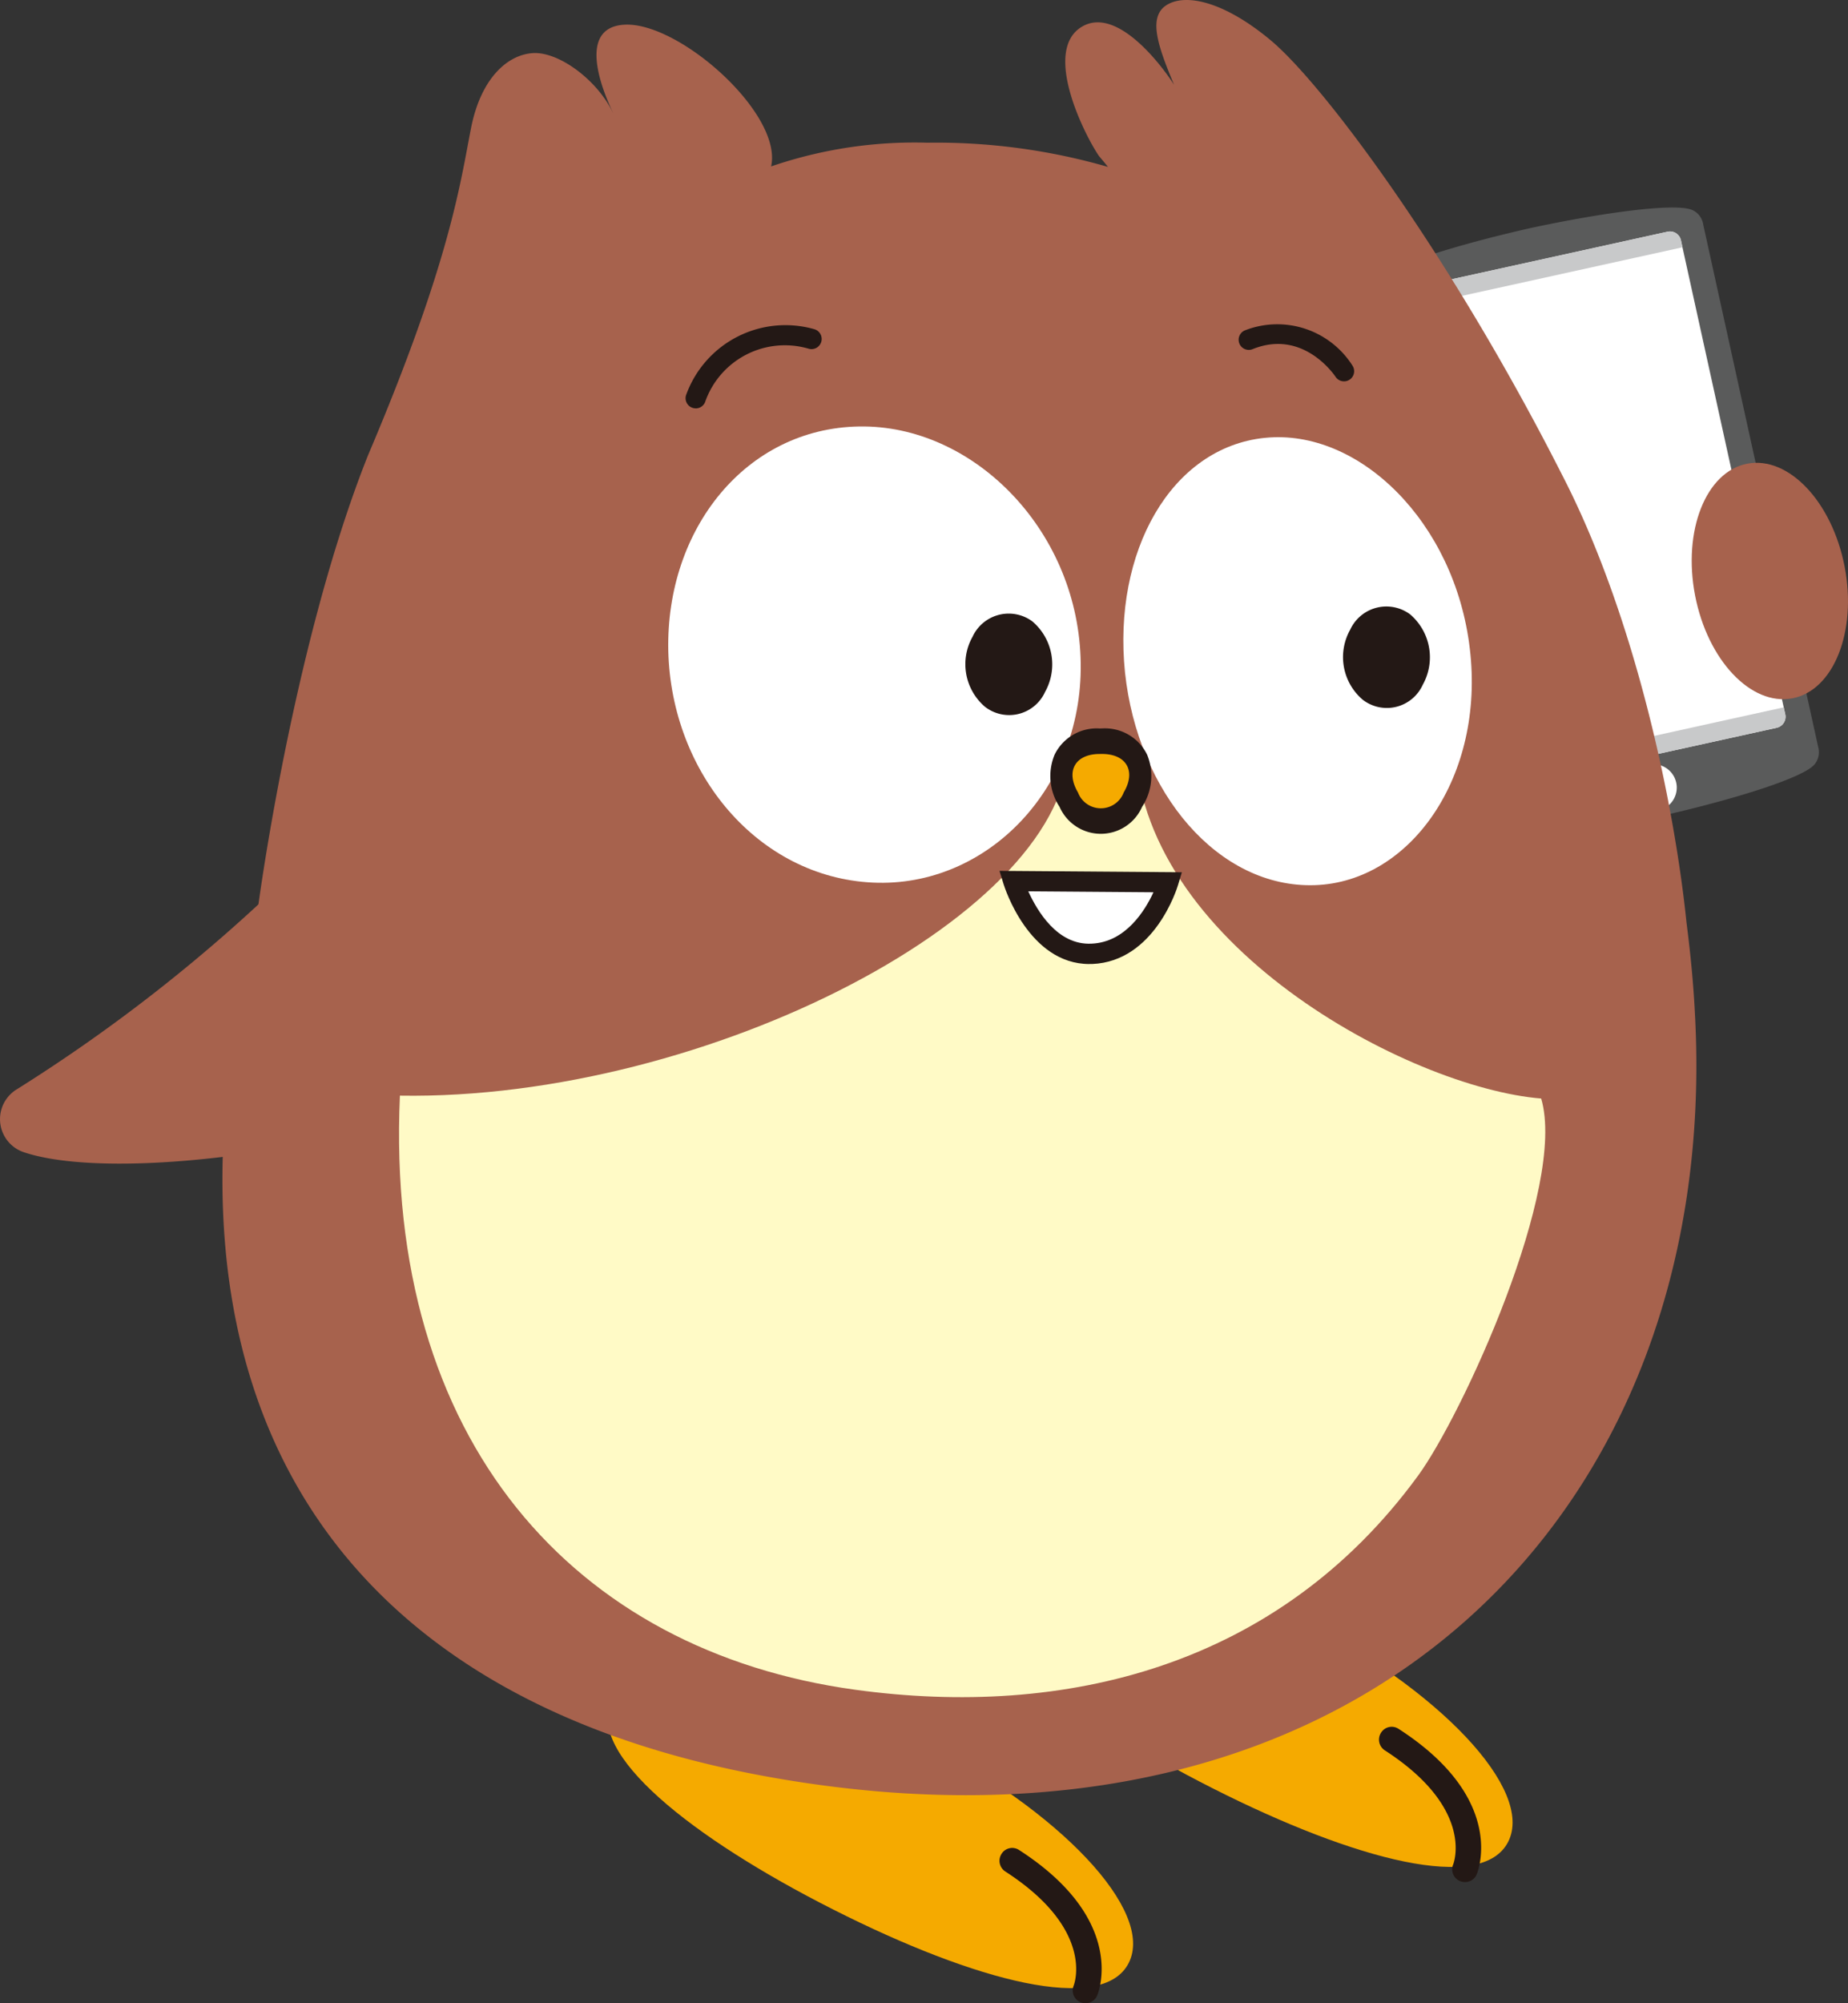 <svg xmlns="http://www.w3.org/2000/svg" xmlns:xlink="http://www.w3.org/1999/xlink" width="124" height="134.334" viewBox="0 0 124 134.334"><rect x="0" y="0" width="124" height="134.334" fill="#333333" stroke="none"/><defs><clipPath id="a"><rect width="124" height="134.334" fill="none"/></clipPath></defs><g clip-path="url(#a)"><path d="M327.418,46.463c-.942-.574-5.974.1-10.954,1.171-4.968,1.123-9.819,2.621-10.432,3.538a1.275,1.275,0,0,0-.2,1.106L309.691,69.8l3.859,17.524a1.277,1.277,0,0,0,.645.922c.942.575,5.974-.1,10.954-1.171,4.968-1.123,9.819-2.621,10.433-3.538a1.276,1.276,0,0,0,.2-1.107l-3.859-17.524-3.858-17.524a1.275,1.275,0,0,0-.645-.921" transform="translate(-213.782 -32.337)" fill="#5a5b5b"/><path d="M337.814,83.964a.756.756,0,0,1-.576.9L319.773,88.71a.756.756,0,0,1-.9-.576l-7-31.79a.757.757,0,0,1,.576-.9L329.913,51.6a.756.756,0,0,1,.9.576Z" transform="translate(-218.023 -36.061)" fill="#fff"/><path d="M330.917,52.644l-.1-.47a.756.756,0,0,0-.9-.576l-17.464,3.846a.756.756,0,0,0-.576.9l.1.47Z" transform="translate(-218.023 -36.061)" fill="#c8c9ca"/><path d="M353.775,157.646l.1.47a.756.756,0,0,1-.576.9l-17.465,3.846a.756.756,0,0,1-.9-.576l-.1-.47Z" transform="translate(-234.088 -110.213)" fill="#c8c9ca"/><path d="M365.415,173.423a1.568,1.568,0,1,1,1.194-1.869,1.569,1.569,0,0,1-1.194,1.869" transform="translate(-254.136 -119.076)" fill="#fff"/><path d="M170.491,392.017c-1.757,3.471-10.237,1.266-19.816-3.574s-16.63-10.5-14.877-13.972,10.943-2.354,20.525,2.49,15.924,11.581,14.167,15.056" transform="translate(-94.752 -260.388)" fill="#f5aa00"/><path d="M228.4,422.213a.851.851,0,0,0,1.058-.47c.085-.2,2.037-5.065-5.233-9.756a.84.84,0,0,0-1.184.254.856.856,0,0,0,.255,1.184c5.994,3.871,4.641,7.506,4.582,7.659a.856.856,0,0,0,.466,1.11l.055.019" transform="translate(-155.838 -287.925)" fill="#231815"/><path d="M255.115,365c-1.757,3.471-10.237,1.266-19.816-3.574s-16.63-10.5-14.876-13.972,10.943-2.354,20.525,2.49S256.872,361.524,255.115,365" transform="translate(-153.914 -241.499)" fill="#f5aa00"/><path d="M313.026,395.2a.851.851,0,0,0,1.058-.47c.085-.2,2.037-5.065-5.233-9.756a.84.84,0,0,0-1.184.254.856.856,0,0,0,.255,1.184c5.994,3.871,4.641,7.506,4.582,7.659a.856.856,0,0,0,.466,1.11l.055.019" transform="translate(-215 -269.036)" fill="#231815"/><path d="M19.037,184.213A109.747,109.747,0,0,1,1.143,198.205a2.339,2.339,0,0,0,.472,4.232c7.472,2.5,31.911-1.239,42.067-10.14,3.636-3.187,2.2-12.163.8-13.263l-19.952,2.811c-.912-.717-4.656,1.567-5.5,2.366" transform="translate(-0.001 -125.167)" fill="#a7624d"/><path d="M148.419,68.194c-.1-2.134-.308-4.25-.575-6.317-.784-7.673-3.371-20.422-8.373-30.079C131.957,17,123.465,5.644,119.941,2.7c-3.18-2.65-5.764-3.162-7.012-2.342s-.516,2.83.536,5.345c.025-.007-3.5-5.529-6.2-3.906-2.677,1.62.226,7.322,1.159,8.671.2.237.407.48.6.725A41.543,41.543,0,0,0,96.911,9.57,29.664,29.664,0,0,0,86.42,11.161c.8-3.54-6.254-9.787-9.915-9.5-3.622.28-.658,5.909-.691,5.915C74.78,5.384,72.185,3.455,70.44,3.562s-3.5,1.733-4.149,5c-.719,3.634-1.375,8.934-6.914,21.96-5.216,13.068-7.639,31.8-7.541,31.692-7.743,31.278,4.854,51.776,34.819,57.01,39.474,6.895,63.457-17.887,61.765-51.03" transform="translate(-34.679 0)" fill="#a7624d"/><path d="M161.835,95.044c-7.57.117-12.986,6.845-12.81,15.049.2,8.213,6.022,15.173,13.722,15.537,7.674.364,14.272-6.4,13.941-15.1-.315-8.7-7.307-15.618-14.854-15.485" transform="translate(-104.183 -66.445)" fill="#fff"/><path d="M260.008,97.481c6.291-.648,12.756,5.619,13.756,14.132,1.023,8.51-3.936,15.645-10.395,15.862s-11.883-6.189-12.741-14.265c-.833-8.079,3.079-15.083,9.38-15.73" transform="translate(-175.141 -68.118)" fill="#fff"/><path d="M157.358,214.2c2.965-4.044,10.019-19.377,8.273-25.307-8.849-.715-27.1-10.411-27.261-24.022-.648-.02-1.083-.026-2.242-.055s-1.1.252-2.218.361c.215,11.186-24.236,23.858-44.858,23.523-1.032,23.206,11.757,37.251,30.525,39.835,14.057,1.936,28.389-1.5,37.781-14.335" transform="translate(-62.218 -115.228)" fill="#fffac6"/><path d="M225.961,196.369s1.551,5.032,5.28,4.878,5.121-4.8,5.121-4.8Z" transform="translate(-157.973 -137.285)" fill="#fff"/><path d="M228.923,200.336c-4.057,0-5.688-5.138-5.756-5.36l-.273-.887,12.236.093-.262.869c-.062.209-1.579,5.109-5.744,5.282-.068,0-.134,0-.2,0m-4.1-4.873c.6,1.312,1.954,3.628,4.247,3.509,2.279-.093,3.585-2.213,4.153-3.445Z" transform="translate(-155.828 -135.69)" fill="#231815"/><path d="M215.794,138.27a2.672,2.672,0,0,1,4.007-1.026,3.781,3.781,0,0,1,.857,4.729,2.644,2.644,0,0,1-4.032,1,3.753,3.753,0,0,1-.833-4.7" transform="translate(-150.533 -95.577)" fill="#231815"/><path d="M300.017,136.686a2.672,2.672,0,0,1,4.007-1.026,3.781,3.781,0,0,1,.857,4.729,2.644,2.644,0,0,1-4.032,1,3.753,3.753,0,0,1-.833-4.7" transform="translate(-209.415 -94.47)" fill="#231815"/><path d="M239.336,170.547a2.6,2.6,0,0,0,2.153-1.435,2.752,2.752,0,0,0,.294-2.624,2.452,2.452,0,0,0-2.364-1.3,2.547,2.547,0,0,0-2.524,1.294,2.756,2.756,0,0,0,.288,2.622,2.606,2.606,0,0,0,2.153,1.439" transform="translate(-165.473 -115.488)" fill="#f5aa00"/><path d="M237.53,164.059h.157c1.642,0,2.3,1.158,1.454,2.582a1.639,1.639,0,0,1-3.068,0c-.843-1.425-.187-2.581,1.457-2.58m0-1.712a3.145,3.145,0,0,0-3.024,1.754,3.742,3.742,0,0,0,.331,3.5,3.023,3.023,0,0,0,5.538,0,3.757,3.757,0,0,0,.335-3.5,3.15,3.15,0,0,0-3.023-1.757Z" transform="translate(-163.741 -113.5)" fill="#231815"/><path d="M153.574,78.1a.68.68,0,0,1-.626-.947,7.08,7.08,0,0,1,8.6-4.356.68.68,0,0,1-.408,1.3,5.666,5.666,0,0,0-6.941,3.593.68.68,0,0,1-.626.413" transform="translate(-106.891 -50.717)" fill="#231815"/><path d="M283.3,76.008a.683.683,0,0,1-.57-.305c-.088-.131-2.185-3.222-5.567-1.853a.68.68,0,1,1-.51-1.262,5.979,5.979,0,0,1,7.215,2.369.68.68,0,0,1-.568,1.051" transform="translate(-193.115 -50.436)" fill="#231815"/><path d="M377.494,112.034c.837,4.344,3.762,7.433,6.534,6.9s4.34-4.489,3.5-8.833-3.762-7.433-6.534-6.9-4.339,4.489-3.5,8.833" transform="translate(-263.755 -72.107)" fill="#a7624d"/></g></svg>
